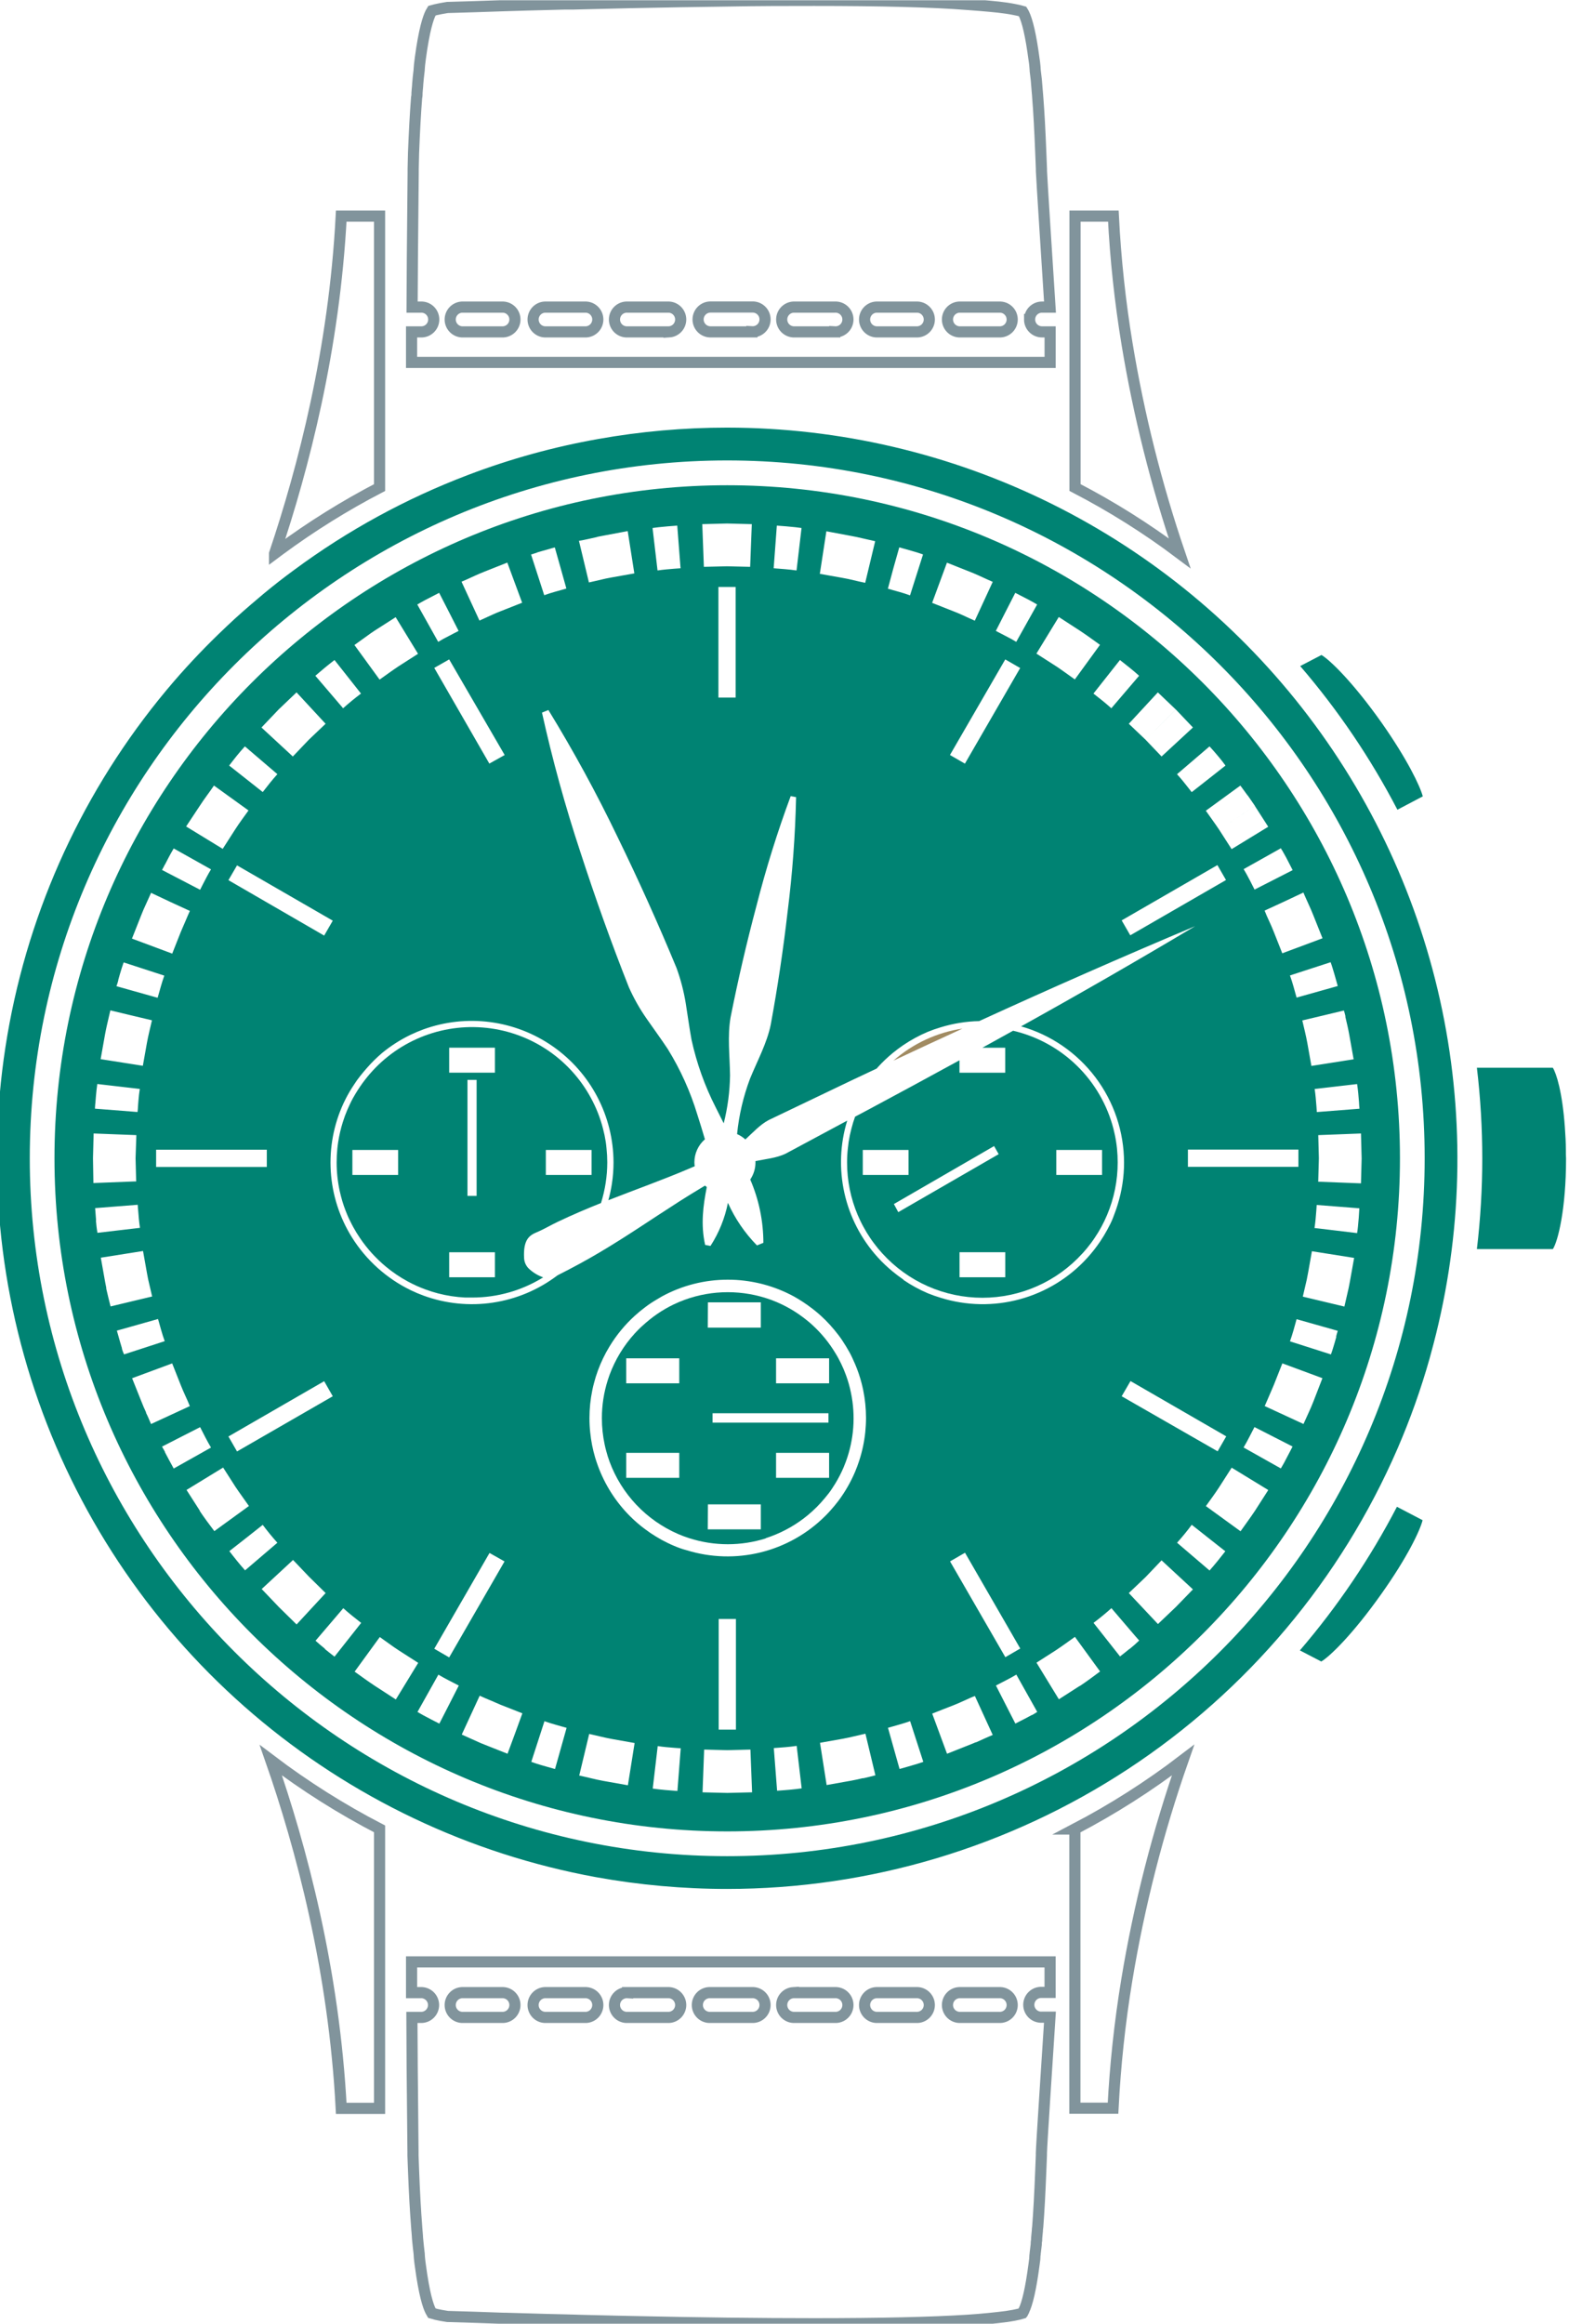 <?xml version="1.0" encoding="UTF-8"?> <svg xmlns="http://www.w3.org/2000/svg" xmlns:xlink="http://www.w3.org/1999/xlink" xmlns:xodm="http://www.corel.com/coreldraw/odm/2003" xml:space="preserve" width="37.24mm" height="55.123mm" version="1.1" style="shape-rendering:geometricPrecision; text-rendering:geometricPrecision; image-rendering:optimizeQuality; fill-rule:evenodd; clip-rule:evenodd" viewBox="0 0 3724 5512.3"> <defs> <style type="text/css"> .str0 {stroke:#81949c;stroke-width:26.46;stroke-miterlimit:22.926} .fil3 {fill:none} .fil2 {fill:#A18B62;fill-rule:nonzero} .fil0 {fill:#008373;fill-rule:nonzero} .fil1 {fill:rgba(255,255,255,0);fill-rule:nonzero} </style> <clipPath id="id0"> <path d="M-7.15 5512.81l3724.05 0 0 -5512.26 -3724.05 0 0 5512.26z"></path> </clipPath> </defs> <g id="Слой_x0020_1">  <g> </g> <g style="clip-path:url(#id0)"> <g> <path class="fil0" d="M3716.56 2729.24c0,0 0,-0.56 0,-0.88 0,-17.27 -0.98,-35.18 -2.38,-54.29 -5.98,-84.35 -20.53,-128.54 -28.55,-141.13l-180.23 0c17.01,142.88 17.01,287.25 0,430.13l180.34 0c11.72,-17.92 31.27,-93.59 31.27,-215.18 -0.45,-6.4 -0.45,-12.59 -0.45,-18.65z"></path> <path class="fil0" d="M3085.24 3915.09l50.8 26.38c19.66,-11.51 74.16,-63.61 142.77,-160.58 61.67,-86.83 91.62,-150.25 97.71,-174.67l-60.91 -31.81c-63.5,122 -140.79,236.33 -230.37,340.68z"></path> <path class="fil0" d="M3376.97 1889.13c-6.51,-24.43 -36.49,-87.5 -97.71,-174.68 -68.61,-96.95 -123.11,-149.17 -142.77,-160.68l-50.49 26.27c89.8,104.32 167.22,218.68 230.72,340.79l60.25 -31.7z"></path> <path class="fil1 str0" d="M2443.72 757.86c0,-3.86 0.77,-7.68 2.25,-11.24 1.48,-3.56 3.64,-6.8 6.38,-9.52 2.73,-2.72 5.98,-4.88 9.55,-6.35 3.57,-1.47 7.39,-2.21 11.25,-2.2l19 0c-5.43,-84.25 -19.87,-308.22 -20.31,-323.09l0 -0.87c0,-1.63 0,-2.72 0,-3.8l-1.52 -37.68c-2.06,-52.22 -4.34,-95.43 -7.27,-132.23 0,-3.15 -0.65,-7.06 -0.87,-10.86 -0.65,-7.49 -1.3,-15.09 -1.84,-22.25 0,-2.83 -0.66,-6.52 -0.87,-9.99 -0.76,-6.73 -1.52,-14.01 -2.5,-21.06 -0.05,-0.44 -0.05,-0.87 0,-1.31 0,-3.8 -0.76,-7.6 -0.87,-10.85 -0.11,-3.26 -1.19,-9.56 -1.84,-14.12 -7.28,-55.15 -15.64,-91.63 -24.76,-109.32 -0.63,-1.36 -1.35,-2.66 -2.17,-3.91 -6.97,-1.99 -14.03,-3.62 -21.17,-4.89 -5.21,-1.08 -10.86,-1.95 -17.15,-2.93 -12.6,-1.85 -26.49,-3.37 -41.37,-4.67 -14.87,-1.3 -31.92,-2.82 -49.29,-4.01 -86.74,-6.95 -209.53,-9.78 -365.76,-9.78 -62.97,0 -132.34,0 -206.27,1.42 -70.36,0.86 -146.46,2.17 -226.37,3.8l-1.63 0 -31.05 0.76 -85.55 2.06 -21.06 0.54 -20.19 0c-29.86,0.65 -58.74,1.52 -87.4,2.28l-57.76 1.74 -71.65 2.39 -61.89 1.84c-5.53,0.87 -10.85,1.74 -15.63,2.72 -8.57,1.62 -15.63,3.36 -21.06,4.88 -0.97,1.5 -1.84,3.06 -2.61,4.67 -6.4,12.49 -15.85,41.26 -24.86,108.57 -0.65,5.1 -1.3,9.99 -1.84,15.09 -0.55,5.1 -0.55,7.38 -0.87,10.85 0,0 0,0.87 0,1.31 -0.76,5.86 -1.41,11.94 -2.07,18.13l-1.3 14.22c0,4.23 -0.76,8.9 -1.08,13.68l-0.66 8.14c0,3.69 0,7.6 -0.97,11.4 -2.93,37.78 -5.32,80.88 -7.28,131.37l-0.87 38c0,1.41 0,4.67 0,9.66 -1.62,156.77 -2.49,266.42 -2.6,318.1l20.19 0c4.01,-0.24 8.02,0.33 11.8,1.7 3.77,1.37 7.23,3.49 10.15,6.24 2.93,2.75 5.26,6.07 6.85,9.76 1.59,3.68 2.41,7.65 2.41,11.67 0,4.01 -0.82,7.99 -2.41,11.67 -1.59,3.68 -3.92,7 -6.85,9.75 -2.92,2.76 -6.38,4.88 -10.15,6.25 -3.78,1.36 -7.79,1.94 -11.8,1.7l-21.39 0 0 72.41 1515.6 0 0 -72.41 -19.32 0c-3.87,0 -7.69,-0.77 -11.26,-2.24 -3.57,-1.48 -6.81,-3.65 -9.55,-6.38 -2.73,-2.73 -4.9,-5.98 -6.37,-9.55 -1.48,-3.57 -2.25,-7.39 -2.25,-11.26zm-1249.17 29.43l-98.36 0c-7.48,-0.46 -14.5,-3.75 -19.64,-9.21 -5.13,-5.46 -7.99,-12.67 -7.99,-20.16 0,-7.5 2.86,-14.71 7.99,-20.16 5.14,-5.46 12.16,-8.75 19.64,-9.21l98.36 0c7.48,0.46 14.51,3.75 19.64,9.21 5.14,5.45 8,12.66 8,20.16 0,7.49 -2.86,14.7 -8,20.16 -5.13,5.46 -12.16,8.75 -19.64,9.21zm196.73 0l-98.37 0c-7.48,-0.46 -14.5,-3.75 -19.64,-9.21 -5.13,-5.46 -7.99,-12.67 -7.99,-20.16 0,-7.5 2.86,-14.71 7.99,-20.16 5.14,-5.46 12.16,-8.75 19.64,-9.21l98.37 0c7.48,0.46 14.5,3.75 19.64,9.21 5.13,5.45 7.99,12.66 7.99,20.16 0,7.49 -2.86,14.7 -7.99,20.16 -5.14,5.46 -12.16,8.75 -19.64,9.21zm196.72 0l-98.36 0c-4.01,0.24 -8.02,-0.34 -11.8,-1.7 -3.77,-1.37 -7.23,-3.49 -10.15,-6.25 -2.92,-2.75 -5.25,-6.07 -6.85,-9.75 -1.59,-3.68 -2.41,-7.66 -2.41,-11.67 0,-4.02 0.82,-7.99 2.41,-11.67 1.6,-3.69 3.93,-7.01 6.85,-9.76 2.92,-2.75 6.38,-4.87 10.15,-6.24 3.78,-1.37 7.79,-1.94 11.8,-1.7l98.36 0c7.48,0.46 14.5,3.75 19.64,9.21 5.13,5.45 7.99,12.66 7.99,20.16 0,7.49 -2.86,14.7 -7.99,20.16 -5.14,5.46 -12.16,8.75 -19.64,9.21zm196.61 0l-98.25 0c-7.82,0 -15.31,-3.11 -20.84,-8.64 -5.53,-5.53 -8.63,-13.02 -8.63,-20.84 0,-7.82 3.1,-15.31 8.63,-20.84 5.53,-5.53 13.02,-8.64 20.84,-8.64l98.25 0c4.01,-0.24 8.03,0.34 11.8,1.7 3.77,1.37 7.23,3.49 10.15,6.24 2.93,2.76 5.26,6.07 6.85,9.76 1.59,3.69 2.41,7.66 2.41,11.67 0,4.01 -0.82,7.99 -2.41,11.67 -1.59,3.69 -3.92,7.01 -6.85,9.76 -2.92,2.75 -6.38,4.87 -10.15,6.24 -3.77,1.36 -7.79,1.94 -11.8,1.7l0 0.22zm196.73 0l-98.36 0c-7.48,-0.46 -14.51,-3.75 -19.64,-9.21 -5.14,-5.46 -8,-12.67 -8,-20.16 0,-7.5 2.86,-14.71 8,-20.16 5.13,-5.46 12.16,-8.75 19.64,-9.21l98.36 0c4,-0.24 8.02,0.33 11.79,1.7 3.78,1.37 7.24,3.49 10.16,6.24 2.92,2.75 5.25,6.07 6.84,9.76 1.59,3.68 2.42,7.65 2.42,11.67 0,4.01 -0.83,7.99 -2.42,11.67 -1.59,3.68 -3.92,7 -6.84,9.75 -2.92,2.76 -6.38,4.88 -10.16,6.25 -3.77,1.36 -7.79,1.94 -11.79,1.7zm196.72 0l-98.36 0c-7.48,-0.46 -14.5,-3.75 -19.64,-9.21 -5.14,-5.46 -8,-12.67 -8,-20.16 0,-7.5 2.86,-14.71 8,-20.16 5.14,-5.46 12.16,-8.75 19.64,-9.21l98.36 0c7.48,0.46 14.51,3.75 19.64,9.21 5.14,5.45 8,12.66 8,20.16 0,7.49 -2.86,14.7 -8,20.16 -5.13,5.46 -12.16,8.75 -19.64,9.21zm196.73 0l-98.37 0c-7.48,-0.46 -14.5,-3.75 -19.64,-9.21 -5.13,-5.46 -7.99,-12.67 -7.99,-20.16 0,-7.5 2.86,-14.71 7.99,-20.16 5.14,-5.46 12.16,-8.75 19.64,-9.21l98.37 0c7.47,0.46 14.5,3.75 19.64,9.21 5.13,5.45 7.99,12.66 7.99,20.16 0,7.49 -2.86,14.7 -7.99,20.16 -5.14,5.46 -12.17,8.75 -19.64,9.21z"></path> <path class="fil1 str0" d="M2675.09 816.06c-16.56,-100.42 -27.44,-201.69 -32.57,-303.34l-90.99 0 0 643.8c86.94,45.03 169.99,97.22 248.27,156.01 -55.1,-161.79 -96.82,-327.84 -124.71,-496.47z"></path> <path class="fil1 str0" d="M651.6 1313.51l11.95 -8.9c75.12,-55.46 154.47,-104.93 237.33,-147.98l0 -643.91 -90.98 0c-16.51,315.82 -89.79,597.66 -158.3,800.79z"></path> <path class="fil1 str0" d="M976.87 4726.96l20.96 0c4.01,-0.26 8.02,0.32 11.8,1.7 3.77,1.37 7.23,3.49 10.15,6.24 2.92,2.75 5.25,6.06 6.84,9.77 1.59,3.67 2.42,7.64 2.42,11.66 0,4 -0.83,7.97 -2.42,11.67 -1.59,3.68 -3.92,6.99 -6.84,9.74 -2.92,2.75 -6.38,4.89 -10.15,6.24 -3.78,1.38 -7.79,1.96 -11.8,1.72l-20.19 0c0,51.57 0.97,161.32 2.6,317.98 0,5 0,8.36 0,9.66l1.41 37.78c1.96,50.72 4.35,93.93 7.39,132.24 0,3.15 0.65,7.06 0.86,10.87l0.66 8.02c0,4.79 0.76,9.55 1.08,14.13l1.3 12.8c0.65,6.19 1.31,12.25 2.07,18.23 0,0 0,0.88 0,1.19 0,3.71 0.65,7.39 0.86,10.88 0.22,3.46 1.2,9.97 1.85,14.76 9.01,67.95 18.46,96.73 24.75,108.56 1.31,2.62 2.18,4.02 2.5,4.55 7.13,2.17 14.38,3.89 21.72,5.21l15.63 2.62 61.55 1.85 71.98 2.49 5 0 52.87 1.51c28.45,0.87 57.33,1.75 86.86,2.3l19.76 0.53 21.71 0.66 82.18 1.96 35.07 0.74c80.02,1.75 156.23,3.04 227.34,3.92 73.82,0.87 143.2,1.29 206.28,1.29 156.33,0 279.12,-2.8 365.11,-8.36 17.37,-1.29 33.76,-2.38 48.53,-4.02 14.76,-1.61 29.42,-2.91 42.23,-4.76 6.08,-0.87 11.83,-1.85 17.05,-2.83 8.68,-1.72 15.74,-3.36 21.17,-5l0.54 -0.64c0.74,-1.19 1.4,-2.41 1.95,-3.7l0 -0.74c9.02,-17.39 17.37,-54.3 24.54,-108.59 0.76,-5.21 1.41,-9.87 1.95,-14.76 0.55,-4.87 0,-7.6 0.87,-11.41 -0.05,-0.39 -0.05,-0.79 0,-1.19 0.98,-7.17 1.74,-14.31 2.61,-21.69 0,-2.73 0,-6.3 0.87,-10 0,-6.41 1.08,-13.89 1.73,-21.73 0,-3.67 0.55,-7.59 0.98,-10.84 2.82,-36.25 5.1,-79.35 7.16,-131.26l1.53 -38.1c-0.06,-1.01 -0.06,-2.04 0,-3.05l0 -1.5c0,-15.01 14.87,-238.87 20.3,-323.11l-19 0c-4.01,0.23 -8.02,-0.35 -11.8,-1.7 -3.77,-1.37 -7.23,-3.49 -10.15,-6.24 -2.92,-2.75 -5.25,-6.09 -6.85,-9.76 -1.59,-3.68 -2.41,-7.65 -2.41,-11.67 0,-4.02 0.82,-7.99 2.41,-11.67 1.6,-3.68 3.93,-7.01 6.85,-9.76 2.92,-2.76 6.38,-4.87 10.15,-6.25 3.78,-1.35 7.79,-1.93 11.8,-1.69l19.32 0 0 -72.42 -1515.49 0 0 72.97zm1299.55 0l98.37 0c7.47,0.45 14.5,3.74 19.64,9.21 5.13,5.45 7.99,12.65 7.99,20.16 0,7.49 -2.86,14.69 -7.99,20.16 -5.14,5.45 -12.17,8.74 -19.64,9.21l-98.37 0c-7.48,-0.47 -14.5,-3.76 -19.64,-9.21 -5.13,-5.47 -7.99,-12.67 -7.99,-20.16 0,-7.51 2.86,-14.71 7.99,-20.16 5.14,-5.47 12.16,-8.76 19.64,-9.21zm-196.72 0l98.36 0c7.48,0.45 14.51,3.74 19.64,9.21 5.14,5.45 8,12.65 8,20.16 0,7.49 -2.86,14.69 -8,20.16 -5.13,5.45 -12.16,8.74 -19.64,9.21l-98.36 0c-7.48,-0.47 -14.5,-3.76 -19.64,-9.21 -5.14,-5.47 -8,-12.67 -8,-20.16 0,-7.51 2.86,-14.71 8,-20.16 5.14,-5.47 12.16,-8.76 19.64,-9.21zm-196.72 0l98.36 0c4,-0.26 8.02,0.32 11.79,1.7 3.78,1.37 7.24,3.49 10.16,6.24 2.92,2.75 5.25,6.06 6.84,9.77 1.59,3.67 2.42,7.64 2.42,11.66 0,4 -0.83,7.97 -2.42,11.67 -1.59,3.68 -3.92,6.99 -6.84,9.74 -2.92,2.75 -6.38,4.89 -10.16,6.24 -3.77,1.38 -7.79,1.96 -11.79,1.72l-98.36 0c-7.48,-0.47 -14.51,-3.76 -19.64,-9.21 -5.14,-5.47 -8,-12.67 -8,-20.16 0,-7.51 2.86,-14.71 8,-20.16 5.13,-5.47 12.16,-8.76 19.64,-9.21zm-196.62 0l98.26 0c4,-0.26 8.02,0.32 11.79,1.7 3.77,1.37 7.23,3.49 10.15,6.24 2.93,2.75 5.26,6.06 6.85,9.77 1.59,3.67 2.41,7.64 2.41,11.66 0,4 -0.82,7.97 -2.41,11.67 -1.59,3.68 -3.92,6.99 -6.85,9.74 -2.92,2.75 -6.38,4.89 -10.15,6.24 -3.77,1.38 -7.79,1.96 -11.79,1.72l-98.26 0c-4.01,0.24 -8.02,-0.34 -11.79,-1.72 -3.78,-1.35 -7.23,-3.49 -10.16,-6.24 -2.92,-2.75 -5.25,-6.06 -6.84,-9.74 -1.59,-3.7 -2.42,-7.67 -2.42,-11.67 0,-4.02 0.83,-7.99 2.42,-11.66 1.59,-3.71 3.92,-7.02 6.84,-9.77 2.93,-2.75 6.38,-4.87 10.16,-6.24 3.77,-1.38 7.78,-1.96 11.79,-1.7zm-196.72 0l98.36 0c7.48,0.45 14.5,3.74 19.64,9.21 5.13,5.45 7.99,12.65 7.99,20.16 0,7.49 -2.86,14.69 -7.99,20.16 -5.14,5.45 -12.16,8.74 -19.64,9.21l-98.36 0c-4.01,0.24 -8.02,-0.34 -11.8,-1.72 -3.77,-1.35 -7.23,-3.49 -10.15,-6.24 -2.92,-2.75 -5.25,-6.06 -6.85,-9.74 -1.59,-3.7 -2.41,-7.67 -2.41,-11.67 0,-4.02 0.82,-7.99 2.41,-11.66 1.6,-3.71 3.93,-7.02 6.85,-9.77 2.92,-2.75 6.38,-4.87 10.15,-6.24 3.78,-1.38 7.79,-1.96 11.8,-1.7zm-196.73 0l98.37 0c7.48,0.45 14.5,3.74 19.64,9.21 5.13,5.45 7.99,12.65 7.99,20.16 0,7.49 -2.86,14.69 -7.99,20.16 -5.14,5.45 -12.16,8.74 -19.64,9.21l-98.37 0c-7.48,-0.47 -14.5,-3.76 -19.64,-9.21 -5.13,-5.47 -7.99,-12.67 -7.99,-20.16 0,-7.51 2.86,-14.71 7.99,-20.16 5.14,-5.47 12.16,-8.76 19.64,-9.21zm-196.72 0l98.36 0c7.48,0.45 14.51,3.74 19.64,9.21 5.14,5.45 8,12.65 8,20.16 0,7.49 -2.86,14.69 -8,20.16 -5.13,5.45 -12.16,8.74 -19.64,9.21l-98.36 0c-7.48,-0.47 -14.5,-3.76 -19.64,-9.21 -5.13,-5.47 -7.99,-12.67 -7.99,-20.16 0,-7.51 2.86,-14.71 7.99,-20.16 5.14,-5.47 12.16,-8.76 19.64,-9.21z"></path> <path class="fil1 str0" d="M2551.21 4338.82l0 662.28 90.54 0c5.19,-101.65 16.06,-202.91 32.57,-303.35 29.34,-177.69 74.06,-352.47 133.63,-522.42 -80.76,61.68 -166.67,116.4 -256.74,163.49z"></path> <path class="fil1 str0" d="M809.9 5001.42l90.98 0 0 -662.92c-90.47,-46.88 -176.8,-101.36 -258.06,-162.85 71.33,204.1 149.93,496.6 167.08,825.77z"></path> <path class="fil0" d="M1725.99 1014.4c-102.9,-0.02 -205.61,9.06 -306.92,27.15 -105.15,18.65 -208.3,47.14 -308.11,85.11 -147.17,55.83 -285.99,131.59 -412.56,225.17 -24.42,17.81 -48.31,36.48 -71.54,55.7l-12.81 10.85c-25.73,21.72 -50.81,43.43 -75.24,66.67 -1.63,1.62 -3.26,3.25 -5.1,4.88 -42.2,39.88 -82.41,81.9 -120.62,126.05 -199.29,231.26 -333.98,511.05 -390.44,811.06 -56.47,300.03 -32.7,609.63 68.89,897.5 101.58,287.89 277.39,543.85 509.65,742 232.25,198.12 512.7,331.42 813,386.4 102.88,18.65 207.24,28.02 311.8,28.02 338.17,-0.06 668.94,-98.99 951.64,-284.59 282.67,-185.58 504.92,-449.79 639.41,-760.07 30,-69.35 55.4,-140.6 75.99,-213.33 1.16,-3.97 2.25,-7.99 3.25,-12.04 71.28,-257.44 82.1,-527.84 31.65,-790.13 -50.46,-262.3 -160.84,-509.4 -322.53,-722.01 -161.66,-212.62 -370.28,-385.01 -609.55,-503.73 -239.28,-118.71 -502.75,-180.54 -769.86,-180.66zm0 3388.82c-912.72,0 -1655.32,-742.61 -1655.32,-1655.54 0,-912.94 742.6,-1655.43 1655.32,-1655.43 912.72,0 1655.42,742.71 1655.42,1655.43 0,912.72 -742.59,1655.54 -1655.42,1655.54z"></path> <path class="fil2" d="M2120.64 2516c54.5,-25.55 109.14,-50.88 163.93,-76 -60.81,9.07 -117.72,35.45 -163.93,76z"></path> <path class="fil0" d="M1437.74 2708.71c-1.61,-10.53 -3.78,-20.99 -6.51,-31.28 -6.5,-25.37 -16.13,-49.84 -28.67,-72.84 -25.51,-47.16 -62.44,-87.17 -107.4,-116.37 -44.97,-29.2 -96.54,-46.67 -150,-50.79 -53.46,-4.13 -107.1,5.22 -156.02,27.17 -48.91,21.96 -91.54,55.83 -123.99,98.52 -1.62,1.95 -3.14,4.12 -4.66,6.19 -4.02,5.64 -8.04,11.4 -11.73,17.26 -3.69,5.86 -7.38,11.94 -10.85,18.13 -3.48,6.19 -4.78,9.23 -7.06,13.9 -4.56,9.33 -8.58,18.89 -12.27,28.78 -1.74,4.86 -3.47,9.86 -5,14.87 -4.79,15.21 -8.41,30.79 -10.85,46.56 -0.87,5.32 -1.52,10.85 -2.06,16.06 -1.09,10.85 -1.63,21.7 -1.63,32.57 0,22.7 2.41,45.34 7.16,67.54 1.85,8.26 3.91,16.38 6.3,24.42 2.39,8.05 4.89,15.08 7.71,22.46 2.82,7.39 6.62,16.62 10.86,24.66 2.28,4.66 4.55,9.34 7.05,13.79 4.93,9.1 10.33,17.94 16.18,26.48 4.45,6.75 9.23,13.15 14.22,19.45 5,6.3 9.34,11.51 14.33,16.93 10.39,11.41 21.56,22.07 33.44,31.91 15.91,13.21 33.07,24.79 51.25,34.64 13.68,7.46 27.91,13.89 42.55,19.21 9.89,3.7 19.96,6.85 30.18,9.44 10.21,2.62 20.74,4.79 31.38,6.4 10.79,1.67 21.67,2.76 32.57,3.28 5.54,0 10.86,0 16.5,0 59.53,0.06 117.89,-16.53 168.5,-47.88 -11.73,-4.08 -22.54,-10.4 -31.81,-18.68 -3.93,-3.23 -7.15,-7.25 -9.47,-11.8 -2.31,-4.53 -3.67,-9.5 -3.99,-14.58 -2.61,-45.93 13.57,-55.04 30.61,-62.21 17.05,-7.17 32.57,-16.72 49.73,-24.76 33.54,-15.96 67.63,-30.51 102.16,-44.29 9.83,-31.28 14.85,-63.84 14.87,-96.62 -0.04,-10.87 -0.61,-21.75 -1.74,-32.57 -0.43,-5.32 -1.08,-10.64 -1.84,-15.95zm-492.79 78.5l-108.57 0 0 -59.29 108.57 0 0 59.29zm229.73 242.74l-108.57 0 0 -59.29 108.57 0 0 59.29zm-43.43 -193.04l-21.71 0 0 -275.2 21.71 0 0 275.2zm43.43 -292.25l-108.57 0 0 -59.28 108.57 0 0 59.28zm229.4 242.55l-108.56 0 0 -59.29 108.56 0 0 59.29z"></path> <path class="fil0" d="M2569.34 2973.28c6.94,-7.59 13.46,-15.53 19.65,-23.79 3.04,-4.12 6.08,-8.25 8.9,-12.59 5.85,-8.55 11.25,-17.38 16.17,-26.49 4.89,-9.02 9.45,-18.46 13.47,-28.01 16.74,-39.48 25.33,-81.95 25.28,-124.83 0,-10.9 -0.53,-21.74 -1.61,-32.57 -0.56,-5.45 -1.19,-10.87 -2.07,-16.08 -1.64,-10.85 -3.81,-21.06 -6.4,-31.28 -14.68,-56.8 -44.64,-108.52 -86.63,-149.52 -41.99,-40.99 -94.41,-69.7 -151.57,-83.01l-72.96 40.38 54.29 0 0 59.28 -108.57 0 0 -29.53c-71.94,39.38 -144.14,78.46 -216.59,117.25l-31.16 16.5c-3.4,9.34 -6.33,18.89 -8.79,28.65 -2.74,10.32 -4.91,20.75 -6.52,31.28 -0.76,5.32 -1.41,10.87 -1.95,16.08 -1.18,10.8 -1.76,21.67 -1.74,32.57 -0.05,42.88 8.56,85.35 25.3,124.83 4.12,9.55 8.57,18.99 13.57,28.01 4.89,9.11 10.25,17.94 16.07,26.49 2.93,4.34 5.86,8.47 9.01,12.59 6.13,8.29 12.69,16.22 19.65,23.79 30.05,33.15 66.71,59.66 107.62,77.79 40.92,18.12 85.17,27.49 129.92,27.49 44.75,0 89.01,-9.37 129.92,-27.49 40.91,-18.13 77.57,-44.64 107.63,-77.79l0.11 0zm-62.21 -245.36l108.56 0 0 59.29 -108.56 0 0 -59.29zm-459.35 59.29l0 -59.29 108.57 0 0 59.29 -108.57 0zm73.83 69.02l237.86 -137.52 10.86 19.21 -238.3 137.54 -10.42 -19.23zm155.79 114.32l108.57 0 0 59.4 -108.57 0 0 -59.4z"></path> <path class="fil0" d="M1725.99 1151.1c-880.37,0 -1596.69,716.54 -1596.69,1596.69 0,880.15 716.54,1596.69 1596.69,1596.69 880.16,0 1596.79,-716.54 1596.79,-1596.69 0,-880.15 -716.31,-1596.69 -1596.79,-1596.69zm1064.71 531.98l-71.64 71.76 71.75 -71.76 40.61 42.66 -74.47 68.83 -37.89 -39.73 -39.84 -37.89 68.92 -74.48 42.56 40.61zm98.8 369.12l20.4 35.4 -227.22 131.15 -20.4 -35.4 227.22 -131.15zm-206.26 1223.97l227.21 131.16 -20.4 35.51 -227.77 -130.63 20.96 -36.04zm136.22 -508.2l0 -40.9 262.31 0 0 40.9 -262.31 0zm-138.28 -1184.02c7.69,6.19 15.18,12.49 22.46,19.11l-65.9 77.08c-13.68,-12.26 -28.01,-23.66 -42.45,-34.85l62.87 -79.58c7.7,5.98 15.4,12.06 23.02,18.24zm-118.57 -88.15c16.4,10.85 32.57,22.58 48.21,33.87l-59.72 82.08c-7.49,-5.22 -14.98,-10.86 -22.36,-15.96 -7.38,-5.1 -14.98,-10.86 -22.58,-15.64l56.45 -84.35 -56.45 84.35 -46.25 -29.64 53.09 -86.85 49.61 32.14zm-199 0.87l23.02 -45.17 23.12 -45.16 13.03 6.73c13.13,6.62 26.27,13.46 38.87,20.95l-49.62 88.59c-3.91,-2.39 -7.93,-4.67 -11.94,-6.94 -8.04,-4.35 -16.18,-8.58 -24.32,-12.71l-12.16 -6.29zm-73.39 314.84l-35.5 -20.52 131.25 -226.69 35.4 20.41 -131.15 226.8zm-60.26 -429.06l17.59 -47.66 54.83 21.72c13.68,5.42 27.03,11.61 40.39,17.8l13.46 5.97 -42.56 92.17 -12.49 -5.64c-12.48,-5.75 -24.86,-11.62 -37.67,-16.5l-25.62 -10.1 -25.51 -10.1 17.58 -47.66zm-109.32 -35.28l13.78 -48.75 28.34 8.04 14.11 4.12c4.67,1.52 9.34,3.04 13.9,4.78l-30.83 96.95c-8.58,-3.15 -17.37,-5.86 -26.17,-8.36l-13.24 -3.69 -13.14 -3.8 13.25 -49.29zm-159.27 -86.86l57.97 10.86 14.44 2.83c14.44,3.14 28.66,6.73 43.43,9.87l-23.67 98.69 -13.24 -2.82c-8.91,-2.06 -17.81,-4.23 -26.71,-6.19l-13.46 -2.61 -54.29 -9.66 15.53 -100.97zm-117.58 -13.46c14.66,1.09 29.42,2.17 43.97,3.8l14.66 1.85 -11.84 100.75c-18.13,-2.61 -36.37,-3.8 -54.28,-5.21l7.49 -101.19zm-118.23 -4.99l58.84 1.52 -3.91 101.29 -54.93 -1.3 -54.93 1.3 -3.8 -101.29 58.73 -1.52zm-20.41 150.47l40.93 0 0 262.41 -40.93 0 0 -262.41zm-141.68 -141.68c14.55,-1.63 29.31,-2.71 43.97,-3.8l7.82 101.19 -13.68 0.98c-13.68,1.08 -27.36,2.27 -40.93,4.23l-11.84 -100.75 14.66 -1.85zm-146.02 22.91l14.44 -2.82 57.97 -10.86 15.74 100.32 -54.28 9.66c-4.45,0.76 -9.01,1.63 -13.46,2.61 -8.9,1.95 -17.81,4.12 -26.71,6.18l-13.35 3.04 -23.67 -98.69c15.09,-2.49 29.31,-6.07 43.75,-9.22l-0.43 -0.22zm-143.09 37.13l14.11 -4.12 28.34 -8.04 13.78 48.75 13.68 48.85 -13.13 3.8 -13.25 3.69c-8.79,2.5 -17.59,5.21 -26.16,8.36l-31.27 -96.51c4.99,-1.52 9.66,-3.04 14.33,-4.56l-0.43 -0.22zm-165.46 63.4c13.35,-6.19 26.71,-12.37 40.39,-17.8l54.82 -21.72 17.59 47.67 17.59 47.55 -25.52 10.09 -25.62 10.1c-12.81,4.89 -25.19,10.86 -37.67,16.51l-12.48 5.64 -42.56 -92.17 13.46 -5.87zm52.55 437.31l-130.72 -227.01 35.39 -20.09 131.7 226.8 -36.37 20.3zm-132.13 -398.33l13.03 -6.73 23.12 45.16 23.02 45.17 -12.16 6.29c-8.14,4.13 -16.29,8.36 -24.32,12.71 -4.02,2.27 -8.03,4.55 -11.94,6.94l-49.62 -88.59c12.6,-7.49 25.73,-14.33 38.87,-20.95zm-156.66 94.45c5.64,-4.01 10.85,-7.92 16.83,-11.72l49.61 -31.7 53.09 86.85 -46.25 29.64c-15.31,10.1 -29.96,21.06 -44.95,31.59l-59.71 -82.08 31.38 -22.58zm-78.71 58.19l62.86 79.58c-14.44,10.86 -28.77,22.59 -42.45,34.85l-65.9 -77.08c15.09,-13.14 29.96,-25.4 45.49,-37.35zm-423.42 1202.61l0 -40.93 262.74 0 0 40.93 -262.74 0zm192.06 -715.47l227.23 131.15 -20.41 35.4 -227.23 -131.48 20.41 -35.07zm206.82 1223.64l20.41 35.72 -227.23 130.94 -20.41 -35.5 227.23 -131.16zm-148.74 -1550.75l40.61 -42.66 21.71 -20.74 20.85 -19.87 68.94 74.48 -39.85 37.89 -37.89 39.73 -74.48 -68.83 0.11 0zm-39.41 44.84l77.09 65.9c-12.16,13.57 -23.56,27.9 -34.75,42.45l-39.84 -31.48 -39.84 -31.38c12.05,-15.85 24.21,-31.27 37.34,-45.49zm-107.15 141.14c5.42,-8.25 10.85,-16.29 16.72,-24.21 5.86,-7.93 11.5,-15.96 17.04,-24l81.97 59.06c-10.86,14.99 -21.71,29.64 -31.59,44.95l-29.64 46.14 -86.85 -53.09 32.35 -48.85zm-82.84 139.72c6.73,-13.13 13.46,-26.16 21.06,-38.75l88.49 49.61c-7.17,11.73 -13.36,23.99 -19.66,36.15l-6.18 12.27 -90.44 -47.01c2.28,-3.91 4.56,-8.25 6.73,-12.7l0 0.43zm-56.45 120.51c3.47,-9.12 7.49,-18.13 11.61,-27.03 1.96,-4.45 4.02,-8.9 6.08,-13.46l6.08 -13.46 46.03 21.71 46.04 21.17c-3.7,8.47 -7.49,16.72 -10.86,25.08 -3.37,8.36 -7.49,16.61 -10.86,25.18l-20.19 51.03 -95.54 -35.61 21.61 -54.61zm-54.29 153.3c2.61,-9.44 5.32,-18.89 8.25,-28.23 1.41,-4.67 3.04,-9.33 4.67,-14l96.52 31.37c-3.15,8.58 -5.76,17.37 -8.36,26.17 -2.61,8.79 -4.89,17.58 -7.49,26.38l-97.71 -27.47c1.95,-5.21 3.25,-9.88 4.56,-14.66l-0.44 0.44zm-31.37 129.3c2.6,-14.54 6.08,-28.88 9.44,-43.42 1.2,-4.78 2.28,-9.56 3.37,-14.34l49.29 11.84 49.4 11.73c-0.98,4.45 -2.07,9 -3.15,13.46 -1.09,4.45 -2.07,8.9 -3.15,13.35 -2.07,8.9 -4.02,17.8 -5.65,26.82l-9.66 54.28 -100.21 -15.74 10.32 -57.98zm-23.78 175.45c0,-4.89 0.65,-9.77 1.09,-14.66 0.43,-4.88 0.76,-9.77 1.19,-14.65 0.87,-9.78 1.85,-19.55 3.26,-29.21l100.86 11.72c-0.66,4.57 -1.31,9.12 -1.85,13.69 -0.98,9.11 -1.74,18.23 -2.39,27.35 0,4.56 -0.65,9.12 -1.09,13.68l-101.07 -7.92zm-4.67 117.68l1.52 -58.84 101.4 3.91 -1.84 54.93 1.41 54.92 -3.8 0 -97.71 3.81 -0.98 -58.73zm7.38 147.55c-0.86,-9.79 -1.62,-19.55 -2.28,-29.32l101.08 -7.94c0,4.56 0.76,9.13 1.09,13.79 0.97,13.68 2.17,27.36 4.23,40.93l-100.86 11.83c-1.84,-9.66 -2.82,-19.42 -3.69,-29.19l0.43 -0.1zm24.32 160.68c-0.97,-4.79 -1.95,-9.68 -2.82,-14.45l-10.31 -57.97 100.2 -15.85 9.67 54.27c0.76,4.58 1.73,9.02 2.6,13.47 2.93,13.46 6.41,26.69 9.34,40.16l-98.69 23.58c-3.69,-14.9 -7.27,-28.79 -10.42,-43.1l0.43 -0.11zm37.24 142.98c-2.93,-9.34 -5.64,-18.79 -8.25,-28.23 -1.3,-4.79 -2.6,-9.45 -4.02,-14.13l97.71 -27.57c2.61,8.78 5,17.7 7.5,26.49 2.49,8.81 5.21,17.48 8.35,26.06l-96.51 31.38c-2.17,-4.55 -3.8,-9.24 -5.21,-13.89l0.43 -0.11zm57.22 151.98c-4.13,-9 -8.15,-17.92 -11.62,-27.15l-21.71 -54.27 95.1 -35.19 20.2 51.04c3.36,8.58 7.05,16.94 10.85,25.3 3.8,8.36 7.6,16.61 10.86,24.97l-92.07 42.55c-3.91,-9.13 -7.49,-18.02 -12.05,-26.91l0.44 -0.34zm44.83 93.37l-7.16 -12.6 90.44 -46.14c8.35,16.3 16.39,32.57 25.84,48.42l-88.49 49.74c-7.05,-12.94 -14.33,-25.95 -21.06,-39.1l0.43 -0.32zm82.84 139.83l-31.81 -49.61 86.86 -53.1 29.63 46.25c10.21,15.21 21.17,29.87 31.6,44.95l-82.08 59.61c-12.05,-15.95 -23.78,-31.48 -34.63,-47.78l0.43 -0.32zm107.16 141.13c-13.14,-14.63 -25.3,-29.95 -37.35,-45.59l39.41 -30.82 39.84 -31.49c10.86,14.55 22.59,28.87 34.75,42.44l-76.65 65.46zm80.01 86.86l-40.6 -42.54 74.47 -68.95 37.89 39.74 39.41 38.76 -68.94 74.48 -42.23 -41.49zm109.55 99.11c-7.6,-6.16 -15.1,-12.46 -22.37,-18.99l65.9 -77.18c13.68,12.28 28.01,23.65 42.45,34.84l-63.29 80.12c-7.71,-6.06 -15.53,-12.04 -23.13,-18.34l0.44 -0.45zm118.66 88.16c-16.39,-10.84 -32.57,-22.56 -48.2,-33.86l59.71 -82.08 22.36 15.96c7.49,5.32 14.98,10.87 22.58,15.63l46.25 29.64 -53.09 86.86 -49.61 -32.15zm199 -0.84l-23.01 45.16 -23.13 45.17c-13.03,-6.75 -26.27,-13.26 -39.19,-20.43 -4.24,-2.28 -8.47,-4.76 -12.7,-7.28l49.61 -88.47c3.91,2.38 7.93,4.65 11.95,6.82l12.04 6.43 24.43 12.6zm108.57 -294.46l-131.37 227.68 -35.39 -20.54 131.15 -227.22 35.61 20.08zm24.75 408.65l-17.59 47.57 -54.82 -21.72c-4.56,-1.74 -9.12,-3.7 -13.57,-5.66 -13.46,-5.85 -26.82,-12.25 -40.28,-18.12l42.56 -92.19c8.36,3.71 16.61,7.62 24.97,10.88 8.36,3.25 16.72,7.49 25.19,10.85l25.62 10 25.51 10.08 -17.59 48.31zm95.11 83.82c-14.12,-4.13 -28.45,-7.8 -42.45,-12.28l-13.9 -4.65 31.27 -96.52c8.58,3.04 17.37,5.77 26.16,8.25l13.25 3.81 13.14 3.68 -27.47 97.71zm172.95 38.55l-57.98 -10.32c-9.66,-1.74 -19.22,-3.91 -28.77,-6.19 -9.55,-2.27 -19.11,-4.55 -28.77,-6.61l23.67 -98.69 26.71 6.19 13.35 3.04 13.46 2.7 54.29 9.66 -15.96 100.22zm117.57 13.47l-14.65 -1.11 -14.77 -1.19c-9.77,-0.85 -19.43,-1.96 -29.2,-3.36l11.83 -100.76c13.57,2.07 27.25,3.15 40.93,4.24l13.68 0.98 -7.27 93.92 -0.55 7.28zm-8.36 -581.61c-4.88,-2.06 -9.77,-4.23 -14.54,-6.61 -9.57,-4.58 -18.88,-9.66 -27.91,-15.22 -9.02,-5.45 -17.75,-11.35 -26.16,-17.7 -12.68,-9.42 -24.65,-19.76 -35.83,-30.93 -33.69,-33.81 -59.62,-74.58 -75.99,-119.43 -2.29,-6.3 -4.46,-12.7 -6.41,-19.1 -5.83,-19.66 -9.79,-39.85 -11.83,-60.25 -1.19,-11.14 -1.77,-22.36 -1.74,-33.55 -0.03,-22.22 2.23,-44.37 6.73,-66.12 1.09,-5.32 2.28,-10.85 3.69,-15.85 2.64,-10.45 5.83,-20.74 9.56,-30.85 3.66,-10 7.83,-19.81 12.48,-29.42 4.57,-9.55 9.65,-18.86 15.2,-27.88 16.41,-27.05 36.63,-51.57 60.04,-72.84 7.81,-7.07 15.96,-13.82 24.42,-20.11 4.13,-3.15 8.47,-6.27 12.82,-9.21 8.79,-5.87 17.8,-10.87 27.14,-16.51 47.99,-26.11 101.8,-39.74 156.44,-39.63 13.32,-0.03 26.63,0.76 39.85,2.4 12.93,1.62 25.76,3.97 38.43,7.04l7.16 1.85c24.69,6.64 48.52,16.17 71.01,28.34 7.49,4.13 14.76,8.57 21.71,13.15 6.95,4.55 15.96,10.85 23.56,16.83 7.6,5.95 12.81,10.29 18.89,15.85 7.6,6.85 14.84,14.1 21.71,21.69 7.17,7.83 13.79,15.96 20.2,24.32 6.4,8.36 12.16,17.27 17.69,26.27 5.54,9.02 10.86,18.36 15.2,27.91 2.28,4.79 4.46,9.66 6.52,14.56 6.34,14.81 11.52,30.08 15.52,45.69 1.41,5.32 2.61,10.87 3.7,15.85 4.44,21.77 6.7,43.92 6.73,66.12 0,10.87 -0.66,22.59 -1.74,33.55 -2.39,23.09 -7.23,45.87 -14.44,67.97 -2.93,8.89 -6.08,17.7 -9.77,26.27 -10.36,24.39 -23.59,47.47 -39.41,68.71 -6.41,8.36 -13.03,16.51 -20.2,24.32 -3.47,3.91 -7.16,7.72 -10.85,11.4 -42.31,42.36 -95.39,72.34 -153.5,86.71 -58.12,14.36 -119.05,12.59 -176.22,-5.16 -10.21,-2.62 -20.19,-6.3 -29.86,-10.43zm106.29 173.7l40.93 0 0 262.41 -40.93 0 0 -262.41zm20.41 412.57l-58.73 -1.41 3.8 -101.41 1.41 0 53.52 1.4 54.94 -1.4 3.91 101.41 -58.85 1.41zm176.86 -10.85c-9.77,1.4 -19.54,2.48 -29.32,3.36l-14.65 1.19 -14.66 1.08 -7.81 -101.17c18.23,-1.33 36.47,-2.52 54.28,-5.22l11.83 100.76 0.33 0zm145.7 -24.34c-9.56,2.3 -19.11,4.47 -28.78,6.19l-57.97 10.32 -15.74 -100.2 54.28 -9.66 13.46 -2.72 13.36 -3.05 26.7 -6.19 23.67 98.69c-10.1,2.62 -19.65,5 -29.2,7.17l0.22 -0.55zm128.75 -33.87c-14.11,4.44 -28.33,8.15 -42.44,12.28l-27.47 -97.71 13.14 -3.71 13.24 -3.78c8.79,-2.52 17.59,-5.22 26.17,-8.26l31.26 96.52 -13.9 4.66zm-33.22 -1148.64c-8.9,-6.08 -17.59,-12.59 -25.84,-19.42 -12.49,-10.24 -24.21,-21.38 -35.06,-33.33 -39.19,-43.13 -66.49,-95.73 -79.2,-152.62 -12.72,-56.85 -10.42,-116.06 6.67,-171.78l-146.34 78.5c-21.72,10.32 -47.23,12.6 -71.44,17.46 0,1.12 0,2.2 0,3.28 0.03,14.42 -4.29,28.53 -12.38,40.48 20.48,47.41 31.09,98.5 31.16,150.15l-15.2 6.19c-28.79,-29.34 -52.14,-63.55 -68.94,-101.07 -7.19,36.38 -21.23,71.09 -41.36,102.26l-12.7 -2.38c-10.86,-48 -4.89,-92.95 3.9,-137.24l-4.23 -3.47c-5,3.05 -10.1,5.98 -15.09,9.13 -63.62,38.21 -124.96,80.88 -187.93,120.49 -31.49,19.77 -63.3,38.87 -95.87,56.46 -16.28,8.79 -32.57,17.49 -49.18,25.72l-2.71 1.54c-44.72,33.86 -97.23,55.96 -152.71,64.26 -55.49,8.31 -112.17,2.57 -164.85,-16.72 -10.27,-3.76 -20.34,-8.02 -30.18,-12.8 -57.42,-27.89 -105.81,-71.39 -139.62,-125.5 -29.39,-47.14 -46.6,-100.88 -50.09,-156.3 -3.49,-55.46 6.86,-110.92 30.12,-161.37 1.84,-3.8 3.69,-7.7 5.64,-11.51 5.74,-11.23 12.16,-22.11 19.22,-32.57 2.38,-3.58 4.77,-7.05 7.27,-10.85l8.25 -10.86c5.21,-6.62 10.86,-13.03 16.18,-19.21 10.84,-12.28 22.52,-23.78 34.96,-34.42 20.87,-17.14 43.72,-31.72 68.07,-43.43 9.77,-4.66 19.87,-8.9 30.18,-12.7 50.76,-18.39 105.19,-24.3 158.71,-17.23 53.52,7.07 104.56,26.91 148.8,57.84 44.24,30.94 80.39,72.06 105.4,119.9 25.01,47.85 38.15,101 38.29,154.98 0.03,17.09 -1.28,34.15 -3.9,51.03 -1.99,13.07 -4.79,26 -8.36,38.76 63.29,-24.87 127.67,-47.68 190.1,-74.26l14.87 -6.3c-0.47,-3.2 -0.73,-6.43 -0.76,-9.66 0.04,-10.32 2.29,-20.48 6.6,-29.84 4.31,-9.37 10.57,-17.7 18.37,-24.45 -5.86,-19.63 -11.61,-39.29 -18.02,-58.73 -16.56,-54.6 -40.13,-106.82 -70.13,-155.36 -15.96,-24.21 -33.44,-47.76 -49.95,-71.65 -16.47,-23.52 -30.65,-48.57 -42.34,-74.8 -41.9,-105.64 -80.01,-212.69 -115.19,-320.93 -35.94,-108.61 -66.34,-218.99 -91.08,-330.69l15.2 -6.19c59.82,97.52 114.61,198.04 164.15,301.16 49.94,102.35 96.62,205.99 140.05,310.94 9.8,26.99 17.07,54.83 21.71,83.16 4.67,28.77 8.47,57.87 13.79,86.86 12.17,55.76 31.47,109.73 57.43,160.57 6.19,12.59 12.6,25.18 19,37.77 9.41,-37.21 14.44,-75.39 14.99,-113.77 -0.55,-46.03 -6.52,-93.15 1.3,-137.66 17.59,-88.59 38.03,-176.64 61.34,-264.14 22.51,-88.23 49.65,-175.2 81.32,-260.57l12.81 2.39c-2,90.76 -8.71,181.35 -20.09,271.42 -10.35,89.96 -23.7,179.35 -40.06,268.16 -9.01,44.29 -31.92,85.88 -49.29,128.54 -15.86,42.2 -26.15,86.29 -30.62,131.16 7.2,3.13 13.84,7.41 19.66,12.7 18.02,-16.4 34.74,-35.08 55.47,-46.03l200.42 -95.87 55.8 -26.27 2.61 -3.04c10.88,-11.97 22.59,-23.15 35.06,-33.45 8.25,-6.83 16.94,-13.24 25.84,-19.32 18.02,-12.12 37.14,-22.52 57.11,-31.05 10.09,-4.13 20.38,-7.76 30.83,-10.86 29.78,-9.17 60.69,-14.18 91.85,-14.87 169.58,-77.66 340.44,-152.72 512.54,-225.17 -136.56,81.43 -274.27,160.65 -413.09,237.66 70.31,20.02 132.19,62.39 176.28,120.7 44.1,58.31 67.99,129.4 68.1,202.5 0,33.84 -5.13,67.46 -15.19,99.77 -3.25,10.84 -7.06,20.74 -10.87,30.82 -3.79,10.11 -9.01,19.87 -14.11,29.32 -5.1,9.44 -10.86,18.78 -16.82,27.67 -9.07,13.42 -19.09,26.14 -29.97,38.13 -42.94,47.41 -98.55,81.54 -160.26,98.37 -61.72,16.83 -126.96,15.66 -188.02,-3.39 -10.46,-3.09 -20.75,-6.72 -30.84,-10.84 -20.24,-8.66 -39.58,-19.29 -57.75,-31.7l0.21 -0.56zm146.14 647.94l131.14 227.23 -35.39 20.53 -131.26 -227.25 35.51 -20.51zm25.72 449.45c-4.55,1.96 -9.01,3.92 -13.57,5.66l-54.82 21.72 -17.59 -47.57 -17.59 -47.65 25.52 -10.11 25.62 -9.97c8.47,-3.36 16.83,-7.07 25.18,-10.88 8.37,-3.78 16.62,-7.7 24.98,-10.84l42.34 92.39c-13.46,5.53 -26.82,11.93 -40.17,17.8l0.1 -0.55zm132.89 -64.59c-12.81,7.17 -26.06,13.68 -39.08,20.4l-23.13 -45.16 -23.01 -45.16 24.42 -12.6 12.05 -6.4c4.02,-2.17 8.04,-4.45 11.95,-6.83l49.61 88.48c-4.67,3.04 -8.68,5.53 -13.03,7.83l0.22 -0.56zm113.78 -69.05l-49.61 31.83 -53.1 -86.87 46.26 -29.63 56.45 84.35 -56.45 -84.35c7.59,-5 15.08,-10.32 22.58,-15.64l22.36 -15.95 59.71 82.07c-16.28,12.15 -32.02,23.87 -48.42,34.74l0.22 -0.55zm118.56 -88.16c-7.6,6.3 -15.32,12.28 -23.02,18.36l-62.86 -79.69c14.44,-10.85 28.77,-22.57 42.45,-34.85l56.34 65.91 9.55 10.85c-7.81,7.49 -14.98,13.78 -22.67,19.97l0.21 -0.55zm109.63 -99.11l-42.64 40.61 -69.16 -73.5 39.84 -37.89 37.89 -39.74 74.47 68.92 -40.4 41.6zm98.9 -108.91c-6.16,7.62 -12.59,15.11 -19.1,22.49l-77.07 -65.9c6.19,-6.73 12.03,-13.79 17.91,-20.85 5.85,-7.04 11.4,-14.32 16.93,-21.7l39.85 31.49 39.84 31.35c-6,7.75 -12.11,15.45 -18.36,23.12zm88.4 -118.66c-10.88,16.3 -22.6,32.04 -33.89,48.1l-82.29 -59.72c10.85,-15.08 21.72,-29.74 31.59,-44.92l29.63 -46.25 86.87 53.07 -31.91 49.72zm82.81 -139.83c-4.47,8.75 -9.05,17.46 -13.68,26.06 -2.38,4.34 -4.86,8.57 -7.38,12.8l-88.47 -49.71c9.44,-15.64 17.48,-32.57 25.85,-48.42l90.43 46.14 -6.75 13.13zm56.47 -120.5c-3.58,9.21 -7.49,18.13 -11.62,27.15 -4.13,9 -8.15,17.78 -12.17,26.8l-92.05 -42.54c3.57,-8.36 7.49,-16.72 10.85,-24.98 3.36,-8.25 7.49,-16.72 10.87,-25.29l93.69 38.86 -93.69 -38.86 20.19 -51.04 95.09 35.19 -21.16 54.71zm54.29 -153.3c-2.62,9.45 -5.32,18.9 -8.26,28.24 -1.4,4.76 -3.04,9.34 -4.68,13.99l-97.26 -31.06c3.15,-8.57 5.74,-17.25 8.36,-26.03 2.59,-8.82 4.87,-17.71 7.38,-26.52l97.71 27.6c-1.4,4.34 -2.72,9 -4.02,14.1l0.77 -0.32zm31.8 -129.19c-0.87,4.76 -1.85,9.66 -2.83,14.45 -3.15,14.31 -6.72,28.65 -9.97,43.41l-98.69 -23.54c2.93,-13.47 6.4,-26.73 9.34,-40.19 0.87,-4.45 1.85,-8.89 2.59,-13.47l1.53 -8.12 8.13 -45.94 100.22 15.85 -10.32 57.55zm19.32 -131.05c-0.51,4.92 -1.14,9.82 -1.94,14.66l-90.22 -10.85 -10.87 -1.19c2.06,-13.57 3.25,-27.25 4.23,-40.93l0.98 -13.79 101.2 7.92c-0.77,14.34 -1.74,28.99 -3.38,44.18zm8.81 -162.18l-1.54 58.83 -97.71 -3.81 -3.78 0 1.51 -55.68 -1.41 -54.93 101.39 -3.91 1.54 59.5zm-6.2 -132.89c0,4.89 0.77,9.77 1.09,14.66l-101.18 7.92 -0.98 -13.68c-0.55,-6.84 -1.08,-13.68 -1.74,-20.52 -0.66,-6.84 -1.4,-13.68 -2.49,-20.52l100.75 -11.72c2.17,14 3.47,28.66 4.55,43.32l0 0.54zm-32.57 -204c3.36,14.33 6.83,28.66 9.45,43.43l10.32 57.97 -100.23 15.75 -9.65 -54.29c-1.62,-9.01 -3.57,-17.91 -5.64,-26.81 -1.08,-4.45 -2.17,-8.91 -3.15,-13.36 -0.98,-4.45 -2.17,-9.01 -3.15,-13.46l49.4 -11.73 49.29 -11.83c1.51,4.24 2.6,9.01 3.79,14.01l-0.43 0.32zm-30.18 -114.86c2.93,9.33 5.66,18.78 8.25,28.22 1.3,4.78 2.62,9.45 4.02,14.23l-97.71 27.46c-2.51,-8.79 -4.89,-17.58 -7.38,-26.38 -2.51,-8.79 -5.21,-17.58 -8.36,-26.16l96.52 -31.38c1.61,4.67 3.25,9.12 4.66,14.01zm-63.29 -165.57c2.06,4.56 4.12,9.01 6.08,13.47 4.13,8.9 8.02,17.91 11.62,27.03l-93.69 38.86 93.69 -38.86 21.69 54.28 -95.51 35.61 -20.21 -51.03c-3.37,-8.57 -7.04,-16.93 -10.85,-25.18 -3.81,-8.25 -7.7,-16.61 -10.85,-25.08l46.01 -21.17 46.04 -21.71c1.85,4.88 4.13,9.33 5.98,13.78zm-56.12 -113.34c6.3,10.86 12.14,21.71 17.91,33.33 2.17,4.45 4.45,8.79 6.72,13.13l-90.43 46.15 -2.07 -4.13c-5.53,-10.86 -10.84,-21.71 -16.93,-32.57 -2.17,-3.91 -4.44,-7.92 -6.85,-11.83l88.5 -49.62c0.53,1.85 1.51,3.69 3.15,5.54zm-81.65 -130.28c5.63,7.92 10.85,15.96 16.72,24.21l-84.24 56.45 84.03 -56.34 31.8 49.5 -86.86 53.09 -29.63 -46.14c-10.22,-15.31 -21.17,-29.96 -31.6,-44.95l81.97 -59.71c5.74,7.6 11.51,15.64 17.25,23.56l0.56 0.33zm-71.33 -94.46c6.21,7.24 12.3,14.95 18.23,23.13l-39.85 31.38 -40.37 31.7c-2.73,-3.58 -5.64,-7.17 -8.47,-10.86 -8.47,-10.86 -17.15,-21.71 -26.38,-31.7l77.18 -66.01c6.51,6.95 12.94,14.44 19.1,21.71l0.56 0.65z"></path> <path class="fil0" d="M1817.63 3648.79l12.05 -4.13c31.74,-11.69 61.28,-28.65 87.39,-50.17 3.7,-3.04 7.28,-6.19 10.86,-9.44 7.06,-6.4 13.79,-13.15 20.3,-20.29 6.52,-7.17 12.49,-14.45 18.24,-21.73 5.76,-7.27 10.86,-15.63 16.07,-23.78 7.54,-12.38 14.18,-25.3 19.87,-38.63 1.84,-4.47 3.69,-9.02 5.32,-13.57 19.14,-52.1 23.31,-108.51 12.05,-162.86 -2.89,-14.44 -6.92,-28.65 -12.05,-42.46 -1.63,-4.55 -3.48,-9.1 -5.32,-13.57 -3.8,-8.89 -8.04,-17.71 -12.6,-26.17 -2.28,-4.24 -4.77,-8.36 -7.27,-12.46 -14.83,-24.58 -33.12,-46.89 -54.28,-66.23 -3.59,-3.28 -7.17,-6.43 -10.86,-9.44 -7.38,-6.09 -15.09,-11.86 -23.02,-17.28 -11.99,-8.12 -24.54,-15.37 -37.56,-21.72 -8.74,-4.26 -17.69,-8.05 -26.82,-11.38 -66.3,-24.18 -139,-24.18 -205.3,0 -9.12,3.36 -18.02,7.14 -26.81,11.38 -12.99,6.35 -25.51,13.6 -37.46,21.72 -6.19,4.23 -12.16,8.68 -18.02,13.36 -5.86,4.66 -14.22,11.83 -20.95,18.12 -5.11,4.9 -9.99,9.77 -14.77,14.98 -26.2,28.71 -46.59,62.23 -60.04,98.69 -1.41,4.02 -2.82,8.04 -4.12,12.17 -9.32,29.24 -14.04,59.74 -14.01,90.43 0.02,21.2 2.27,42.34 6.73,63.08 1.09,5.11 2.28,10.11 3.69,15.08 2.18,8.36 4.78,16.51 7.71,24.56 14.09,38.17 35.79,73.13 63.78,102.68 27.99,29.55 61.7,53.13 99.07,69.27 5,2.17 10.1,4.13 15.2,6.08l12.16 4.13c58.92,18.68 122.17,18.68 181.09,0l-0.32 -0.42zm-205.41 -143.12l-125.94 0 0 -59.26 125.94 0 0 59.26zm0 -224.18l-125.94 0 0 -59.26 125.94 0 0 59.26zm355.66 224.18l-125.93 0 0 -59.26 125.93 0 0 59.26zm-125.93 -283.44l125.93 0 0 59.26 -125.93 0 0 -59.26zm124.41 130.28l0 22.25 -275.1 0 0 -22.25 275.1 0zm-286.18 -263.08l125.61 0 0 59.93 -125.94 0 0.33 -59.93zm0 479.22l125.61 0 0 59.29 -125.94 0 0.33 -59.29z"></path> <polygon class="fil2" points="923.24,3949.3 889.47,3999.78 "></polygon> <polygon class="fil0" points="3103.36,2473.77 3202.92,2454.12 "></polygon> <polygon class="fil0" points="3103.36,3021.8 3202.92,3041.57 "></polygon> </g> </g> <polygon class="fil3" points="-7.15,5512.81 3716.9,5512.81 3716.9,0.55 -7.15,0.55 "></polygon> </g> </svg> 
